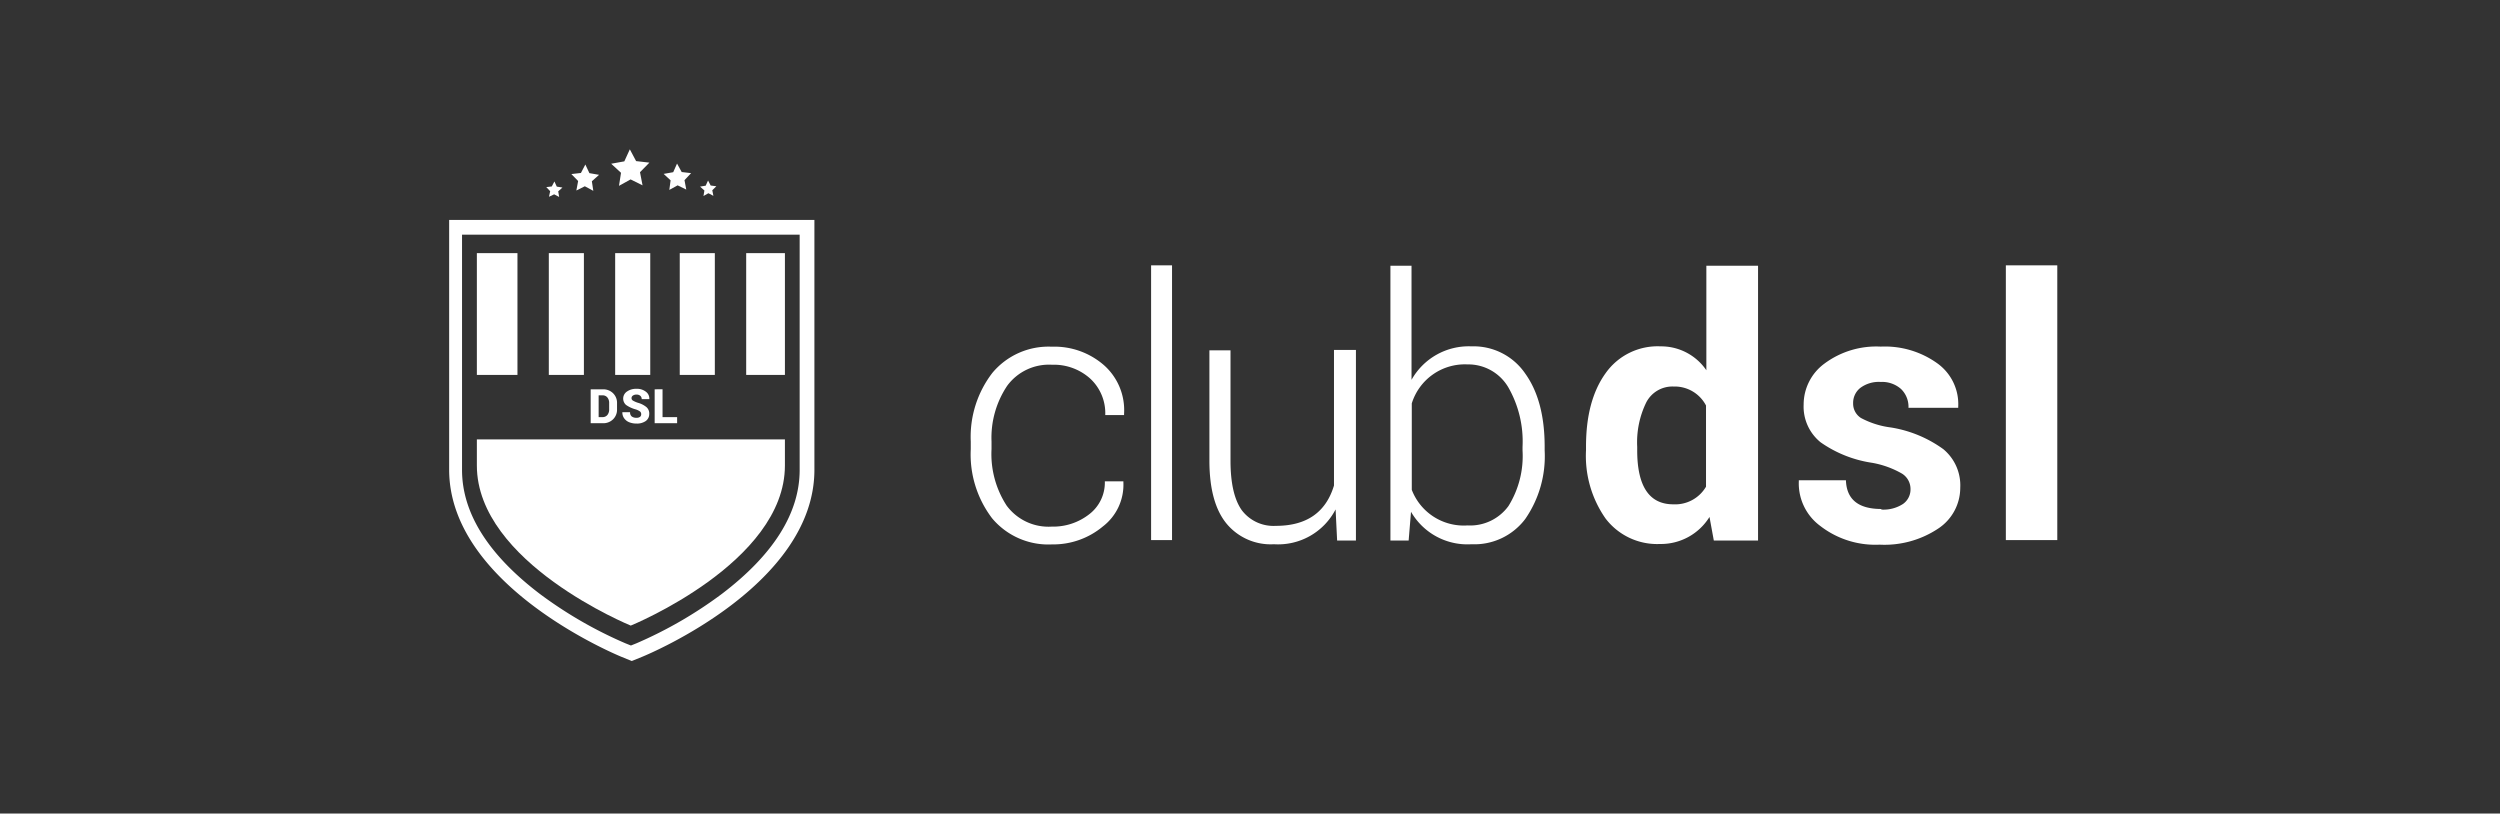 <svg id="Webapp" xmlns="http://www.w3.org/2000/svg" viewBox="0 0 295 96"><rect x="0" y="0" width="295" height="96" fill="#333333" stroke="none"/><defs><style>.cls-1{fill:#fff;}</style></defs><title>logoheader</title><path class="cls-1" d="M117,53h0a11.15,11.15,0,0,0,1.79,6.67,6.15,6.15,0,0,0,5.32,2.47,6.9,6.9,0,0,0,4.42-1.46,4.7,4.7,0,0,0,1.84-3.88h2.19l0,.12a6.2,6.2,0,0,1-2.42,5.2,9.13,9.13,0,0,1-6,2.12,8.65,8.65,0,0,1-7.07-3.08A12.43,12.43,0,0,1,114.55,53V52.1A12.37,12.37,0,0,1,117.1,44a8.62,8.62,0,0,1,7-3.09,8.89,8.89,0,0,1,6.2,2.21,7.09,7.09,0,0,1,2.34,5.72l0,.14h-2.22a5.56,5.56,0,0,0-1.78-4.31,6.41,6.41,0,0,0-4.5-1.63,6.12,6.12,0,0,0-5.29,2.48A11,11,0,0,0,117,52.1Z"/><path class="cls-1" d="M138.3,31.31V63.73h-2.47V31.31Z"/><path class="cls-1" d="M150.32,64.22a6.76,6.76,0,0,1-5.61-2.46q-2-2.46-2-7.42v-13h2.49V54.36q0,4,1.35,5.87a4.69,4.69,0,0,0,4,1.82q5.43,0,6.86-4.76v-16H160V63.78h-2.22l-.18-3.67A7.64,7.64,0,0,1,150.32,64.22Z"/><path class="cls-1" d="M173.64,64.22a7.68,7.68,0,0,1-7.14-3.83l-.28,3.39h-2.15V31.36h2.49V44.82a7.73,7.73,0,0,1,7.07-3.95,7.38,7.38,0,0,1,6.34,3.2q2.3,3.2,2.3,8.65l0,.44a13,13,0,0,1-2.29,8.08A7.51,7.51,0,0,1,173.64,64.22ZM173.15,43a6.56,6.56,0,0,0-6.56,4.6V57.8A6.57,6.57,0,0,0,173.17,62,5.59,5.59,0,0,0,178,59.71a11.17,11.17,0,0,0,1.66-6.55l0-.44a12.84,12.84,0,0,0-1.7-7.05A5.48,5.48,0,0,0,173.15,43Z"/><path class="cls-1" d="M195.95,40.87a6.46,6.46,0,0,1,5.4,2.82V31.36h6.1V63.78h-5.22L201.72,61a6.74,6.74,0,0,1-5.84,3.19,7.65,7.65,0,0,1-6.42-3,12.87,12.87,0,0,1-2.31-8.07l0-.44q0-5.43,2.31-8.64A7.51,7.51,0,0,1,195.95,40.87Zm1.5,18.64a4.22,4.22,0,0,0,3.86-2.08V47.85a4.17,4.17,0,0,0-3.83-2.24,3.47,3.47,0,0,0-3.23,1.89,10.73,10.73,0,0,0-1.06,5.22l0,.44Q193.2,59.51,197.45,59.51Z"/><path class="cls-1" d="M222,60.06v.07a4.24,4.24,0,0,0,2.55-.66,2.09,2.09,0,0,0,.89-1.77,2.13,2.13,0,0,0-1-1.81,10.79,10.79,0,0,0-3.54-1.28,14.17,14.17,0,0,1-6.07-2.42,5.41,5.41,0,0,1-2-4.45,6,6,0,0,1,2.46-4.84,10.24,10.24,0,0,1,6.63-2,10.6,10.6,0,0,1,6.72,2A5.92,5.92,0,0,1,231.07,48l0,.12h-5.87a2.91,2.91,0,0,0-.88-2.22,3.37,3.37,0,0,0-2.41-.83,3.65,3.65,0,0,0-2.39.7,2.24,2.24,0,0,0-.85,1.81,2,2,0,0,0,.92,1.74,10.15,10.15,0,0,0,3.53,1.12A14.42,14.42,0,0,1,229.31,53a5.54,5.54,0,0,1,2,4.54,5.77,5.77,0,0,1-2.6,4.83,11.44,11.44,0,0,1-6.92,1.9,10.61,10.61,0,0,1-7-2.21,6.23,6.23,0,0,1-2.53-5.25l0-.14h5.56Q217.93,60.06,222,60.06Z"/><path class="cls-1" d="M242.76,31.31V63.73h-6.07V31.31Z"/><path class="cls-1" d="M92.62,51.85l0,3.08c0,11.48-18.19,18.89-18.19,18.89S56.27,66.41,56.27,54.93l0-3.08"/><polygon class="cls-1" points="75.82 21.87 74.41 21.17 73.04 21.93 73.28 20.39 72.12 19.32 73.67 19.04 74.32 17.62 75.06 19.01 76.63 19.19 75.52 20.32 75.82 21.87"/><polygon class="cls-1" points="80.98 22.37 79.96 21.87 78.98 22.41 79.13 21.28 78.31 20.52 79.44 20.32 79.89 19.3 80.44 20.3 81.55 20.43 80.77 21.26 80.98 22.37"/><polygon class="cls-1" points="84.18 23.11 83.59 22.8 83.01 23.13 83.12 22.48 82.61 22.02 83.27 21.91 83.55 21.3 83.86 21.89 84.53 21.98 84.05 22.45 84.18 23.11"/><polygon class="cls-1" points="68.01 22.48 69.01 21.98 70.01 22.52 69.84 21.39 70.69 20.63 69.55 20.43 69.07 19.41 68.55 20.41 67.42 20.54 68.22 21.36 68.01 22.48"/><polygon class="cls-1" points="64.78 23.22 65.39 22.93 65.98 23.24 65.87 22.58 66.37 22.13 65.7 22.02 65.42 21.41 65.11 22 64.46 22.08 64.92 22.56 64.78 23.22"/><path class="cls-1" d="M94.36,27.69V55.45c0,5.09-3.09,10-9.18,14.63A49.74,49.74,0,0,1,75.1,75.91l-.65.26-.65-.26A49.74,49.74,0,0,1,63.7,70.08c-6.08-4.62-9.18-9.54-9.18-14.63V27.69H94.36m1.74-1.74H53V55.42C53,69,72.45,77.13,73.27,77.48l1.28.52,1.28-.52c.83-.35,20.27-8.45,20.27-22.05V25.95Z"/><rect class="cls-1" x="56.27" y="29.87" width="4.79" height="14.37"/><rect class="cls-1" x="64.76" y="29.87" width="4.14" height="14.37"/><rect class="cls-1" x="72.59" y="29.87" width="4.14" height="14.37"/><rect class="cls-1" x="80.21" y="29.87" width="4.14" height="14.37"/><rect class="cls-1" x="88.05" y="29.87" width="4.57" height="14.37"/><path class="cls-1" d="M71.15,49.94H69.7v-4h1.45a1.63,1.63,0,0,1,1.19.46,1.58,1.58,0,0,1,.47,1.18v.72a1.58,1.58,0,0,1-.47,1.18A1.63,1.63,0,0,1,71.15,49.94Zm-.06-3.29h-.45v2.57h.45a.72.72,0,0,0,.58-.25,1,1,0,0,0,.21-.67v-.73a1,1,0,0,0-.21-.67A.72.72,0,0,0,71.08,46.65Z"/><path class="cls-1" d="M75.09,49.3h0a.69.69,0,0,0,.43-.11.37.37,0,0,0,.14-.31.4.4,0,0,0-.13-.32,1.78,1.78,0,0,0-.51-.25,3.61,3.61,0,0,1-1.15-.53A1,1,0,0,1,74,46.19a1.85,1.85,0,0,1,1.11-.31,1.69,1.69,0,0,1,1.1.34,1,1,0,0,1,.41.88v0h-.9a.5.5,0,0,0-.16-.39.64.64,0,0,0-.44-.15.72.72,0,0,0-.44.12.36.36,0,0,0-.16.3.33.33,0,0,0,.15.28,3,3,0,0,0,.61.27,2.71,2.71,0,0,1,1,.51,1,1,0,0,1,.33.82,1,1,0,0,1-.41.82,1.81,1.81,0,0,1-1.1.3,2.28,2.28,0,0,1-.84-.15,1.35,1.35,0,0,1-.6-.46,1.14,1.14,0,0,1-.22-.73v0h.91a.6.6,0,0,0,.18.49A.88.88,0,0,0,75.09,49.3Z"/><path class="cls-1" d="M78.18,45.93v3.29h1.72v.72H77.25v-4Z"/></svg>